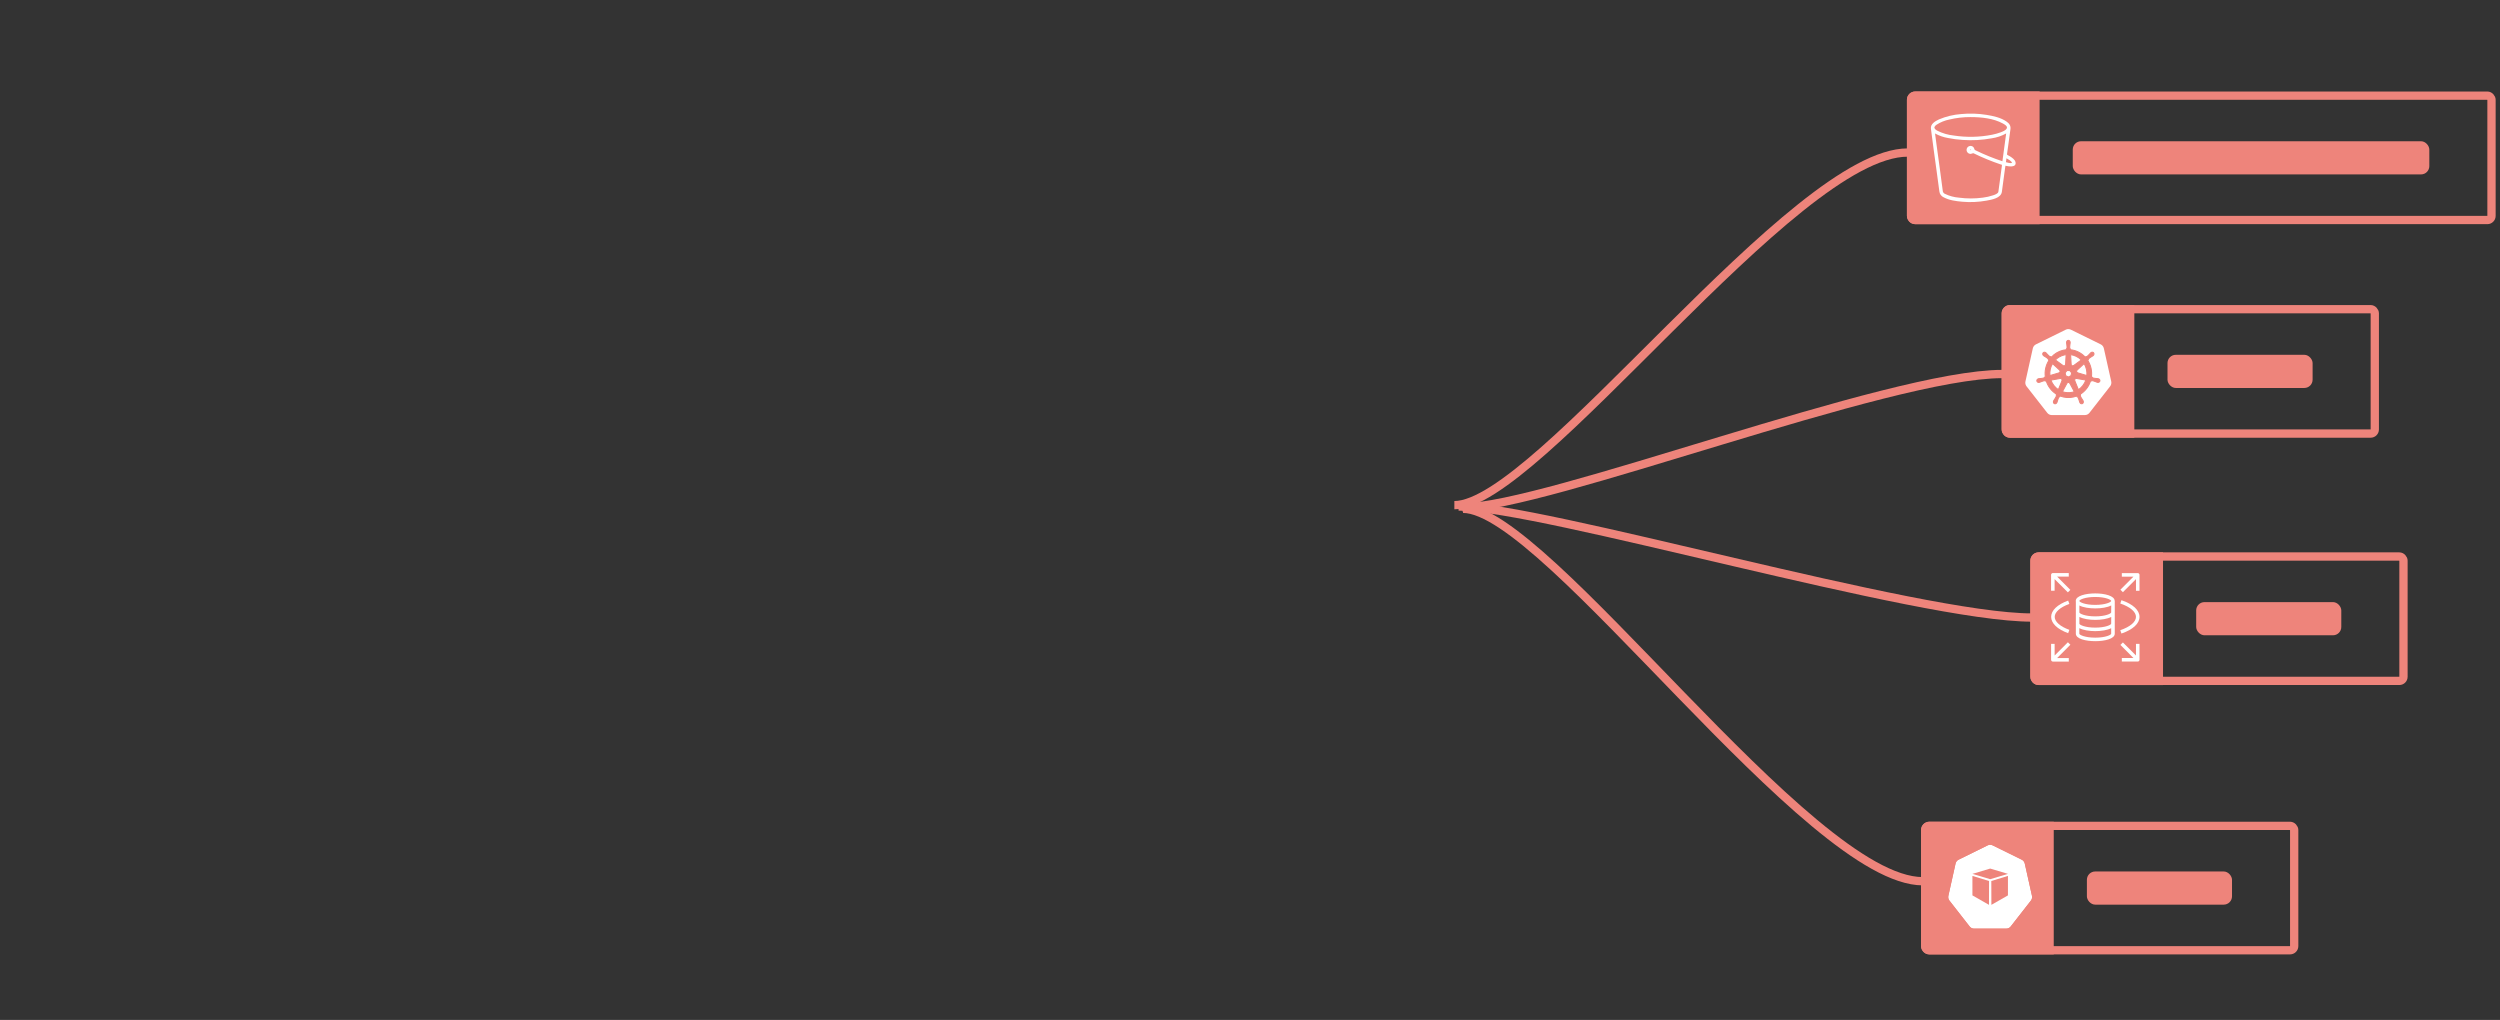 <?xml version="1.0" encoding="UTF-8"?>
<svg width="603" height="246" fill="none" version="1.1" viewBox="0 0 603 246" xml:space="preserve" xmlns="http://www.w3.org/2000/svg" xmlns:xlink="http://www.w3.org/1999/xlink"><rect x="0" y="0" width="603" height="246" fill="#333333" stroke="none"/><g clip-path="url(#r)" mask="url(#a)"><rect x="483.8" y="74.578" width="89" height="30" rx="1" stroke="#ee847b" stroke-width="2"/><path d="m482.8 75.578c0-1.105 0.895-2 2-2h30v32h-30c-1.105 0-2-0.895-2-2z" fill="#ee847b"/><rect x="522.8" y="85.578" width="35" height="8" rx="2" fill="#ee847b"/><rect x="490.72" y="134.23" width="89" height="30" rx="1" stroke="#ee847b" stroke-width="2"/><g transform="translate(150.21 74.066)" clip-path="url(#c)"><path d="m348.6 5.306c-0.183 0.01-0.363 0.056-0.529 0.138l-7.217 3.551c-0.187 0.092-0.351 0.226-0.48 0.391-0.129 0.166-0.22 0.359-0.267 0.565l-1.78 7.976c-0.041 0.184-0.046 0.374-0.014 0.56 0.033 0.186 0.101 0.363 0.201 0.521 0.025 0.039 0.051 0.076 0.079 0.112l4.995 6.396c0.129 0.166 0.294 0.299 0.48 0.391 0.187 0.092 0.392 0.14 0.599 0.139l8.011-0.002c0.207 2e-4 0.412-0.047 0.598-0.139 0.187-0.092 0.351-0.225 0.481-0.39l4.993-6.396c0.13-0.166 0.221-0.359 0.267-0.565s0.046-0.421 0-0.627l-1.783-7.976c-0.046-0.206-0.137-0.4-0.267-0.565-0.129-0.166-0.293-0.299-0.48-0.391l-7.218-3.549c-0.208-0.102-0.438-0.15-0.669-0.138z" fill="#fff"/><path d="m348.68 8.02c-0.239 2e-5 -0.432 0.221-0.432 0.494v0.012c0 0.037-2e-3 0.082 0 0.114 5e-3 0.157 0.039 0.278 0.059 0.423 0.036 0.31 0.066 0.568 0.048 0.807-0.019 0.09-0.083 0.173-0.141 0.23l-0.01 0.188c-0.259 0.022-0.52 0.063-0.781 0.124-1.121 0.262-2.087 0.857-2.822 1.66-0.048-0.034-0.131-0.095-0.156-0.114-0.077 0.011-0.155 0.035-0.257-0.026-0.193-0.134-0.369-0.319-0.582-0.542-0.098-0.106-0.169-0.208-0.284-0.311-0.027-0.023-0.067-0.055-0.096-0.079-0.091-0.074-0.198-0.113-0.301-0.117-0.133-0.005-0.261 0.049-0.345 0.157-0.148 0.192-0.101 0.486 0.106 0.656 3e-3 0.002 5e-3 0.003 7e-3 0.005 0.028 0.024 0.063 0.054 0.089 0.074 0.124 0.094 0.236 0.141 0.359 0.216 0.258 0.164 0.472 0.301 0.642 0.465 0.066 0.073 0.078 0.201 0.087 0.257l0.138 0.127c-0.741 1.149-1.084 2.567-0.881 4.013l-0.181 0.054c-0.048 0.063-0.115 0.163-0.186 0.193-0.222 0.072-0.472 0.099-0.774 0.131-0.142 0.012-0.264 0.005-0.414 0.034-0.034 0.006-0.08 0.019-0.116 0.028-1e-3 2e-4 -2e-3 6e-4 -4e-3 9e-4 -2e-3 5e-4 -4e-3 0.002-6e-3 0.002-0.255 0.063-0.418 0.304-0.366 0.542 0.053 0.237 0.302 0.382 0.558 0.325 2e-3 -4e-4 4e-3 -5e-4 6e-3 -9e-4 3e-3 -7e-4 6e-3 -0.002 9e-3 -0.003 0.035-8e-3 0.08-0.017 0.111-0.026 0.148-0.041 0.255-0.101 0.388-0.153 0.286-0.106 0.523-0.194 0.753-0.228 0.097-0.008 0.198 0.061 0.249 0.09l0.188-0.033c0.433 1.383 1.341 2.501 2.491 3.203l-0.078 0.194c0.028 0.075 0.059 0.177 0.038 0.252-0.084 0.224-0.228 0.46-0.391 0.724-0.079 0.122-0.16 0.216-0.232 0.355-0.017 0.033-0.039 0.085-0.055 0.12-0.111 0.245-0.03 0.526 0.184 0.632 0.214 0.106 0.481-0.006 0.596-0.251 0-3e-4 1e-3 -6e-4 1e-3 -9e-4v-1e-3c0.016-0.035 0.039-0.08 0.053-0.113 0.062-0.144 0.082-0.268 0.125-0.408 0.114-0.296 0.177-0.606 0.334-0.799 0.043-0.053 0.114-0.073 0.186-0.093l0.098-0.182c1.003 0.396 2.125 0.502 3.246 0.24 0.255-0.06 0.502-0.137 0.741-0.23 0.027 0.05 0.078 0.147 0.092 0.171 0.074 0.025 0.155 0.037 0.221 0.138 0.117 0.207 0.198 0.452 0.296 0.748 0.043 0.14 0.064 0.263 0.125 0.408 0.014 0.033 0.038 0.079 0.054 0.114 0.115 0.246 0.382 0.358 0.597 0.252 0.213-0.106 0.295-0.387 0.184-0.632-0.017-0.035-0.039-0.086-0.056-0.12-0.072-0.139-0.153-0.233-0.232-0.354-0.164-0.263-0.299-0.482-0.383-0.706-0.035-0.115 6e-3 -0.187 0.033-0.262-0.016-0.019-0.051-0.128-0.072-0.18 1.195-0.727 2.076-1.886 2.49-3.226 0.056 0.009 0.153 0.027 0.185 0.033 0.065-0.044 0.125-0.102 0.242-0.092 0.23 0.034 0.467 0.123 0.753 0.228 0.133 0.052 0.24 0.113 0.388 0.154 0.031 0.009 0.076 0.017 0.111 0.025 3e-3 7e-4 6e-3 0.002 9e-3 0.003 2e-3 5e-4 4e-3 6e-4 6e-3 1e-3 0.256 0.057 0.505-0.088 0.558-0.325 0.052-0.237-0.111-0.478-0.366-0.542-0.037-0.009-0.09-0.023-0.126-0.03-0.15-0.029-0.272-0.022-0.414-0.034-0.302-0.033-0.552-0.059-0.774-0.131-0.091-0.036-0.155-0.147-0.187-0.193l-0.174-0.052c0.09-0.674 0.066-1.375-0.091-2.077-0.158-0.708-0.437-1.356-0.809-1.927 0.045-0.042 0.129-0.119 0.153-0.142 7e-3 -0.08 1e-3 -0.164 0.081-0.252 0.17-0.164 0.384-0.3 0.643-0.465 0.122-0.074 0.236-0.122 0.359-0.216 0.028-0.021 0.066-0.055 0.095-0.079 0.207-0.17 0.255-0.464 0.106-0.656-0.149-0.192-0.437-0.21-0.644-0.04-0.03 0.024-0.07 0.055-0.096 0.079-0.116 0.103-0.188 0.204-0.285 0.311-0.214 0.223-0.39 0.409-0.583 0.543-0.084 0.05-0.206 0.033-0.262 0.029l-0.164 0.121c-0.937-1.012-2.213-1.658-3.586-1.784-4e-3 -0.059-9e-3 -0.166-0.01-0.199-0.057-0.055-0.124-0.103-0.142-0.222-0.018-0.239 0.013-0.496 0.049-0.807 0.02-0.145 0.054-0.266 0.059-0.423 2e-3 -0.036 0-0.088 0-0.126-1e-3 -0.273-0.194-0.494-0.432-0.494zm-0.541 3.45-0.129 2.333-9e-3 0.005c-8e-3 0.209-0.175 0.375-0.38 0.375-0.084 0-0.161-0.028-0.224-0.075l-4e-3 0.002-1.858-1.356c0.571-0.578 1.301-1.006 2.143-1.202 0.154-0.036 0.308-0.063 0.461-0.082zm1.082 0c0.983 0.124 1.892 0.583 2.588 1.285l-1.846 1.348-6e-3 -0.003c-0.164 0.123-0.395 0.093-0.522-0.072-0.053-0.068-0.08-0.147-0.084-0.227l-1e-3 -1e-3zm-4.36 2.156 1.697 1.562-2e-3 0.009c0.153 0.137 0.175 0.375 0.048 0.54-0.053 0.068-0.123 0.113-0.198 0.134l-2e-3 0.008-2.174 0.646c-0.111-1.042 0.128-2.055 0.631-2.9zm7.625 9e-4c0.252 0.421 0.443 0.891 0.557 1.4 0.112 0.503 0.14 1.006 0.094 1.491l-2.186-0.648-2e-3 -0.009c-0.196-0.055-0.316-0.26-0.27-0.466 0.018-0.084 0.062-0.155 0.121-0.208l-1e-3 -0.005zm-4.154 1.682h0.695l0.432 0.556-0.156 0.694-0.623 0.309-0.626-0.31-0.155-0.694zm2.228 1.903c0.029-0.002 0.059 0.001 0.087 0.007l4e-3 -0.005 2.249 0.392c-0.329 0.952-0.959 1.778-1.8 2.33l-0.874-2.172 3e-3 -0.004c-0.08-0.192 0-0.417 0.185-0.508 0.047-0.023 0.096-0.036 0.146-0.039zm-3.778 0.009c0.172 0.003 0.325 0.125 0.365 0.305 0.019 0.084 0.01 0.168-0.021 0.241l7e-3 0.009-0.864 2.15c-0.808-0.534-1.451-1.333-1.796-2.313l2.23-0.39 4e-3 0.005c0.025-0.005 0.05-7e-3 0.075-0.007zm1.884 0.942c0.059-0.002 0.12 0.01 0.178 0.039 0.075 0.037 0.134 0.097 0.171 0.167h8e-3l1.099 2.045c-0.142 0.049-0.289 0.091-0.439 0.126-0.841 0.197-1.679 0.137-2.438-0.129l1.097-2.042h2e-3c0.065-0.127 0.19-0.202 0.322-0.207z" fill="#ee847b" stroke="#ee847b" stroke-width=".25"/></g><path d="m489.72 135.23c0-1.105 0.895-2 2-2h30v32h-30c-1.105 0-2-0.895-2-2z" fill="#ee847b"/><rect x="529.72" y="145.23" width="35" height="8" rx="2" fill="#ee847b"/><rect x="464.36" y="199.2" width="89" height="30" rx="1" stroke="#ee847b" stroke-width="2"/><path d="m463.36 200.2c0-1.105 0.895-2 2-2h30v32h-30c-1.105 0-2-0.895-2-2z" fill="#ee847b"/><rect x="503.36" y="210.2" width="35" height="8" rx="2" fill="#ee847b"/><rect x="460.95" y="23.069" width="140" height="30" rx="1" stroke="#ee847b" stroke-width="2"/><path d="m459.95 24.069c0-1.105 0.895-2 2-2h30v32h-30c-1.105 0-2-0.895-2-2z" fill="#ee847b"/><g fill="#fff"><path d="m510.06 144.94c0-1.238-2.428-1.809-4.694-1.809-2.265 0-4.693 0.571-4.693 1.809-2e-3 0.062 5e-3 0.123 0.021 0.183v7.702c-0.021 1.28 2.411 1.826 4.694 1.826 2.282 0 4.693-0.564 4.693-1.801v-7.91zm-4.685-0.952c2.487 0 3.84 0.679 3.84 0.956s-1.344 0.956-3.84 0.956-3.84-0.674-3.84-0.956 1.352-0.956 3.84-0.956zm3.84 8.866c0 0.273-1.348 0.948-3.84 0.948s-3.84-0.675-3.84-0.948v-1.348c0.9 0.491 2.41 0.725 3.84 0.725 1.429 0 2.927-0.23 3.84-0.712zm0-2.427c0 0.273-1.344 0.955-3.84 0.955s-3.84-0.682-3.84-0.955h0.013v-1.63c0.9 0.486 2.41 0.721 3.84 0.721 1.429 0 2.927-0.231 3.84-0.713zm0-2.718c0 0.277-1.344 0.96-3.84 0.96s-3.84-0.683-3.84-0.96h0.013v-1.664c0.908 0.482 2.402 0.704 3.84 0.704 1.437 0 2.948-0.231 3.84-0.721z"/><path d="m496.18 158.72h2.812v0.853h-3.84c-0.113 0-0.222-0.045-0.302-0.125s-0.125-0.189-0.125-0.302v-3.84h0.853v2.803l3.2-3.195 0.598 0.601z"/><path d="m516.05 155.3v3.84c0 0.113-0.045 0.222-0.125 0.302s-0.188 0.125-0.301 0.125h-3.84v-0.853h2.811l-3.153-3.162 0.602-0.597 3.153 3.148v-2.803z"/><path d="m516.05 138.66v3.84h-0.853v-2.816l-3.153 3.153-0.602-0.601 3.149-3.149h-2.807v-0.853h3.84c0.113 0 0.221 0.044 0.301 0.125 0.08 0.08 0.125 0.188 0.125 0.301z"/><path d="m499.37 142.28-0.598 0.597-3.2-3.196v2.808h-0.853v-3.84c0-0.113 0.045-0.222 0.125-0.302s0.189-0.125 0.302-0.125h3.84v0.853h-2.812z"/><path d="m498.84 152.72c-2.607-0.939-4.101-2.372-4.101-3.93 0-1.557 1.494-2.986 4.101-3.929l0.29 0.802c-2.215 0.798-3.537 1.967-3.537 3.127 0 1.161 1.322 2.33 3.537 3.128z"/><path d="m511.69 152.81-0.273-0.811c2.368-0.798 3.78-2.001 3.78-3.213 0-1.211-1.412-2.415-3.78-3.217l0.273-0.806c2.769 0.93 4.36 2.406 4.36 4.023s-1.591 3.085-4.36 4.024z"/></g><g fill="#ffffff"><mask><path d="m19.353 73.551-0.759-0.393c0.405-0.77 0.729-1.579 0.969-2.415l0.819 0.239c-0.255 0.889-0.599 1.75-1.028 2.568zm0.794-7.812c-0.148-2.389-0.923-4.697-2.249-6.69l0.713-0.465c1.408 2.116 2.233 4.567 2.389 7.104zm-5.628-10.296c-0.619-0.462-1.279-0.868-1.971-1.212l0.388-0.759c0.737 0.362 1.44 0.791 2.099 1.28z"/></mask><mask><path d="m18.013 66.823c-1.347-1.338-2.975-2.358-4.766-2.987l0.265-0.811c1.907 0.669 3.642 1.755 5.077 3.179z"/></mask><mask><path d="m21.529 71.917c-0.158-0.427-0.337-0.819-0.533-1.216l0.764-0.38c0.21 0.417 0.4 0.844 0.567 1.28z"/></mask><mask><path d="m19.11 73.756-0.273-0.806c1.022-0.344 1.979-0.859 2.829-1.523l0.525 0.674c-0.926 0.722-1.968 1.282-3.08 1.655z"/></mask><mask><path d="m5.546 63.452-0.196-0.828c0.946-0.232 1.915-0.359 2.889-0.38l0.021 0.853c-0.915 0.019-1.825 0.138-2.714 0.354z"/></mask><mask><path d="m12.544 60.739-0.717-0.465c0.626-1.017 1.398-1.937 2.291-2.731l0.563 0.644c-0.834 0.741-1.554 1.601-2.138 2.551z"/></mask><mask><path d="m18.888 55.678-0.29-0.802c0.642-0.241 1.303-0.429 1.976-0.563l0.158 0.853c-0.628 0.119-1.244 0.29-1.843 0.512z"/></mask><mask><path d="m10.44 72.839c-0.697-1.618-1.07-3.358-1.097-5.12 0.014-0.679 0.103-1.354 0.265-2.014 0.03-0.149 0.064-0.303 0.094-0.461l0.853 0.166c-0.03 0.162-0.064 0.316-0.094 0.469-0.149 0.602-0.232 1.219-0.247 1.839 0.019 1.655 0.364 3.291 1.016 4.813z"/></mask><mask><path d="m15.667 74.332c-2.829 0-5.542-1.124-7.543-3.124s-3.124-4.713-3.124-7.542c0-0.218 0-0.427 0.021-0.644 0.132-2.183 0.932-4.273 2.291-5.986 1.359-1.713 3.212-2.967 5.308-3.592 1.368-0.407 2.805-0.535 4.224-0.377s2.792 0.6 4.037 1.298c1.537 0.862 2.836 2.091 3.782 3.577 0.946 1.486 1.509 3.184 1.639 4.941 0.13 1.757-0.178 3.519-0.895 5.128s-1.822 3.016-3.216 4.094c-1.871 1.438-4.164 2.221-6.524 2.227zm0-20.48c-0.95 0.003-1.895 0.147-2.803 0.427-1.926 0.575-3.629 1.727-4.879 3.301-1.25 1.574-1.986 3.494-2.11 5.501 0 0.201-0.021 0.393-0.021 0.585 0 2.603 1.034 5.099 2.874 6.939 1.84 1.84 4.336 2.874 6.939 2.874 1.077 0.002 2.147-0.177 3.166-0.529 1.024-0.343 1.982-0.859 2.833-1.523 1.619-1.252 2.805-2.979 3.393-4.939 0.588-1.96 0.549-4.055-0.112-5.992-0.661-1.937-1.911-3.618-3.575-4.809-1.664-1.191-3.659-1.832-5.705-1.834z"/></mask><mask><path d="m16.704 58.729c-0.374 0-0.74-0.111-1.051-0.319-0.311-0.208-0.553-0.503-0.696-0.849-0.143-0.346-0.18-0.726-0.107-1.093 0.073-0.367 0.254-0.704 0.518-0.968 0.265-0.264 0.602-0.444 0.969-0.516 0.367-0.072 0.747-0.034 1.092 0.109s0.64 0.387 0.847 0.698c0.207 0.311 0.317 0.677 0.317 1.051 0 0.248-0.049 0.494-0.144 0.723-0.095 0.229-0.234 0.437-0.41 0.612-0.176 0.175-0.384 0.314-0.613 0.408s-0.475 0.143-0.723 0.142zm0-2.923c-0.205 0-0.406 0.061-0.576 0.175s-0.303 0.276-0.382 0.465c-0.079 0.189-0.099 0.398-0.059 0.599 0.04 0.201 0.139 0.386 0.284 0.531s0.33 0.244 0.531 0.284 0.41 0.019 0.599-0.059c0.19-0.078 0.351-0.211 0.465-0.382 0.114-0.171 0.175-0.371 0.175-0.576 0-0.275-0.109-0.539-0.304-0.733-0.194-0.194-0.458-0.304-0.733-0.304z"/></mask><mask><path d="m10.884 64.681c-0.374 0-0.739-0.111-1.05-0.319-0.311-0.208-0.553-0.503-0.696-0.848s-0.18-0.725-0.108-1.092c0.073-0.367 0.253-0.703 0.517-0.968 0.264-0.264 0.601-0.444 0.968-0.517 0.367-0.073 0.747-0.035 1.092 0.107 0.345 0.143 0.641 0.385 0.848 0.696s0.319 0.676 0.319 1.05c-0.001 0.501-0.201 0.981-0.555 1.335-0.354 0.354-0.834 0.554-1.335 0.555zm0-2.927c-0.205 0-0.406 0.061-0.576 0.175s-0.303 0.276-0.382 0.465c-0.078 0.19-0.099 0.398-0.059 0.599 0.04 0.201 0.139 0.386 0.284 0.531s0.33 0.244 0.531 0.284c0.201 0.04 0.409 0.019 0.599-0.059 0.189-0.079 0.351-0.211 0.465-0.382s0.175-0.371 0.175-0.576c0.001-0.137-0.025-0.273-0.076-0.399s-0.128-0.242-0.224-0.339c-0.096-0.097-0.211-0.174-0.337-0.227-0.126-0.053-0.262-0.08-0.399-0.08z"/></mask><mask><path d="m20.266 70.151c-0.374 8e-4 -0.74-0.109-1.052-0.317-0.311-0.207-0.554-0.502-0.698-0.848-0.144-0.346-0.181-0.726-0.109-1.093 0.073-0.367 0.253-0.704 0.517-0.969s0.602-0.445 0.969-0.517c0.367-0.073 0.748-0.035 1.093 0.109 0.346 0.144 0.641 0.387 0.848 0.698s0.318 0.677 0.317 1.052c0 0.5-0.199 0.98-0.552 1.333-0.354 0.354-0.833 0.552-1.333 0.552zm0-2.923c-0.205-8e-4 -0.406 0.059-0.577 0.173-0.171 0.113-0.305 0.275-0.384 0.464s-0.1 0.398-0.061 0.599c0.04 0.201 0.138 0.387 0.283 0.532 0.145 0.145 0.33 0.245 0.531 0.285 0.201 0.04 0.41 0.02 0.6-0.058 0.19-0.078 0.352-0.211 0.466-0.382s0.175-0.371 0.175-0.577c0-0.274-0.109-0.537-0.302-0.732s-0.456-0.304-0.73-0.305z"/></mask></g><path d="m486.15 39.149c-0.124-0.67-0.883-1.143-1.404-1.48-0.166-0.107-0.623-0.277-0.661-0.427-3e-3 -0.107 0.011-0.213 0.042-0.316l0.427-3.068c0.124-0.9 0.243-1.8 0.367-2.701 0.111-0.828-0.286-1.382-0.96-1.847-1.374-0.952-3.166-1.335-4.783-1.6-2.028-0.331-4.09-0.399-6.135-0.201-1.84 0.135-3.645 0.567-5.347 1.28-0.913 0.427-2.107 1.092-1.958 2.257 0.427 3.465 0.93 6.92 1.395 10.381 0.214 1.583 0.427 3.166 0.64 4.749 0.035 0.308 0.15 0.602 0.334 0.851s0.431 0.446 0.716 0.569c1.322 0.717 2.961 0.922 4.437 1.058 1.963 0.177 3.94 0.09 5.88-0.26 1.228-0.226 3.515-0.597 3.712-2.133 0.243-1.903 0.512-3.806 0.768-5.705l0.093-0.58c0.696 0.166 2.68 0.521 2.437-0.828zm-10.829-10.906c2.56 0 5.491 0.29 7.787 1.553 0.354 0.196 1.177 0.636 0.93 1.156-0.248 0.521-1.016 0.781-1.485 0.969-0.67 0.247-1.359 0.44-2.061 0.576-3.046 0.603-6.173 0.668-9.241 0.192-1.386-0.143-2.733-0.538-3.977-1.165-0.307-0.175-0.815-0.491-0.674-0.909 0.111-0.225 0.286-0.412 0.503-0.538 0.938-0.603 1.98-1.024 3.072-1.242 1.685-0.405 3.413-0.604 5.146-0.593zm6.69 17.984c-0.064 0.499-0.887 0.747-1.28 0.887-0.815 0.273-1.655 0.461-2.509 0.563-1.893 0.252-3.811 0.252-5.704 0-1.186-0.092-2.344-0.406-3.414-0.926-0.145-0.063-0.27-0.166-0.361-0.296-0.09-0.13-0.142-0.283-0.151-0.442-0.426-3.384-0.913-6.767-1.369-10.15l-0.495-3.669c0.97 0.535 2.023 0.905 3.115 1.092 1.169 0.238 2.354 0.393 3.545 0.465 2.338 0.168 4.688 0.037 6.993-0.388 1.228-0.177 2.415-0.573 3.503-1.169l-0.904 6.699c-2.163-0.712-4.275-1.567-6.324-2.56-0.089-0.034-0.177-0.076-0.26-0.124-0.115-0.085-0.085-0.043-0.141-0.175-0.106-0.243-0.132-0.427-0.358-0.627-0.122-0.098-0.266-0.164-0.42-0.194s-0.312-0.021-0.462 0.025c-0.149 0.046-0.285 0.128-0.396 0.238-0.111 0.111-0.193 0.246-0.239 0.396s-0.056 0.308-0.027 0.462c0.029 0.154 0.095 0.298 0.193 0.42 0.097 0.122 0.223 0.219 0.366 0.282s0.3 0.089 0.456 0.078c0.147-0.024 0.29-0.067 0.427-0.128 0.166-0.051 0.166-0.043 0.341 0.038 2.075 1.012 4.213 1.89 6.4 2.628 0.328 0.107 0.324 0 0.324 0.273-0.014 0.208-0.041 0.414-0.081 0.619l-0.273 2.035zm-6.583-10.091c0 0.115-0.163 0.102-0.205 0.03-0.043-0.072 0.205-0.192 0.205-0.03zm8.405 2.987 0.128-0.943c0.427 0.243 1.152 0.61 1.344 1.097-0.418 0.171-1.08-0.056-1.472-0.154z" fill="#fff"/><rect x="499.95" y="34.069" width="86" height="8" rx="2" fill="#ee847b"/><path d="m460.15 36.791c-27.5 0-89.363 85.055-109.36 85.055" stroke="#ee847b" stroke-width="2"/><path d="m482.97 90.212c-27.5 0-110.21 32.184-130.21 32.184" stroke="#ee847b" stroke-width="2"/><g transform="translate(98.357 46.198)" clip-path="url(#o)"><path d="m381.6 157.56c-0.179 9e-3 -0.354 0.055-0.516 0.134l-7.031 3.463c-0.182 0.089-0.342 0.22-0.467 0.381-0.126 0.161-0.215 0.35-0.26 0.551l-1.735 7.777c-0.04 0.179-0.044 0.365-0.013 0.546s0.098 0.354 0.196 0.508c0.023 0.037 0.049 0.074 0.076 0.109l4.867 6.236c0.126 0.161 0.286 0.292 0.468 0.381 0.182 0.09 0.381 0.136 0.583 0.136l7.805-2e-3c0.201 0 0.401-0.046 0.583-0.135 0.182-0.09 0.342-0.22 0.468-0.381l4.865-6.237c0.126-0.161 0.215-0.35 0.26-0.551s0.045-0.41 0-0.612l-1.738-7.777c-0.045-0.201-0.133-0.389-0.259-0.551-0.126-0.161-0.286-0.292-0.468-0.381l-7.032-3.461c-0.203-0.099-0.427-0.146-0.652-0.134z" fill="#fff"/><path d="m381.6 157c-0.189 0.01-0.373 0.059-0.543 0.143l-7.423 3.654c-0.192 0.094-0.361 0.232-0.494 0.402-0.133 0.171-0.227 0.369-0.274 0.582l-1.831 8.21c-0.043 0.189-0.047 0.385-0.014 0.576s0.103 0.374 0.206 0.537c0.025 0.039 0.052 0.078 0.081 0.115l5.138 6.583c0.133 0.17 0.301 0.308 0.493 0.402 0.193 0.095 0.403 0.144 0.616 0.144l8.239-2e-3c0.213 0 0.424-0.049 0.616-0.143s0.361-0.232 0.494-0.402l5.135-6.584c0.133-0.171 0.227-0.369 0.274-0.582 0.048-0.212 0.048-0.433 1e-3 -0.645l-1.834-8.211c-0.048-0.212-0.141-0.411-0.274-0.581s-0.302-0.308-0.494-0.402l-7.423-3.654c-0.215-0.106-0.451-0.155-0.689-0.142zm4e-3 0.563c0.224-0.011 0.449 0.035 0.652 0.135l7.032 3.46c0.182 0.09 0.341 0.22 0.467 0.381 0.126 0.162 0.215 0.35 0.26 0.551l1.737 7.778c0.045 0.201 0.045 0.41 0 0.611-0.045 0.202-0.133 0.39-0.259 0.552l-4.865 6.236c-0.126 0.162-0.286 0.292-0.468 0.381s-0.382 0.136-0.584 0.136l-7.804 1e-3c-0.202 1e-3 -0.401-0.046-0.583-0.135-0.182-0.09-0.342-0.22-0.468-0.382l-4.867-6.236c-0.027-0.035-0.053-0.071-0.076-0.109-0.098-0.154-0.165-0.327-0.196-0.508s-0.027-0.366 0.013-0.546l1.735-7.777c0.045-0.201 0.133-0.389 0.259-0.551 0.126-0.161 0.286-0.291 0.468-0.381l7.031-3.462c0.162-0.08 0.337-0.125 0.516-0.135z" fill="#ee847b"/><g clip-rule="evenodd" fill="#ee847b" fill-rule="evenodd"><path d="m377.39 164.58 4.286-1.281 4.286 1.281-4.286 1.281z"/><path d="m377.39 165.07v4.7l3.993 2.28 0.02-5.75z"/><path d="m385.96 165.07v4.7l-3.993 2.28-0.02-5.75z"/></g></g><path d="m490.14 148.95c-27.5 0-118.34-26.787-138.34-26.787" stroke="#ee847b" stroke-width="1.999"/><path d="m463.77 212.55c-27.5 0-90.888-89.826-110.89-89.826" stroke="#ee847b" stroke-width="1.999"/></g><defs><clipPath id="r"><rect width="629" height="246" fill="#fff"/></clipPath><clipPath id="o"><rect transform="translate(371,157)" width="22" height="22" fill="#fff"/></clipPath><clipPath id="c"><rect transform="translate(338,5)" width="22" height="22" fill="#fff"/></clipPath><mask id="a" maskUnits="userSpaceOnUse"><rect x=".324" y=".227" width="628.86" height="245.04" rx="2" fill="url(#b)"/></mask><linearGradient id="b" x1=".309" x2="629.2" y1="122.75" y2="122.75" gradientUnits="userSpaceOnUse"><stop offset="0"/><stop offset=".6"/><stop stop-color="#fff" offset=".821"/></linearGradient></defs></svg>
